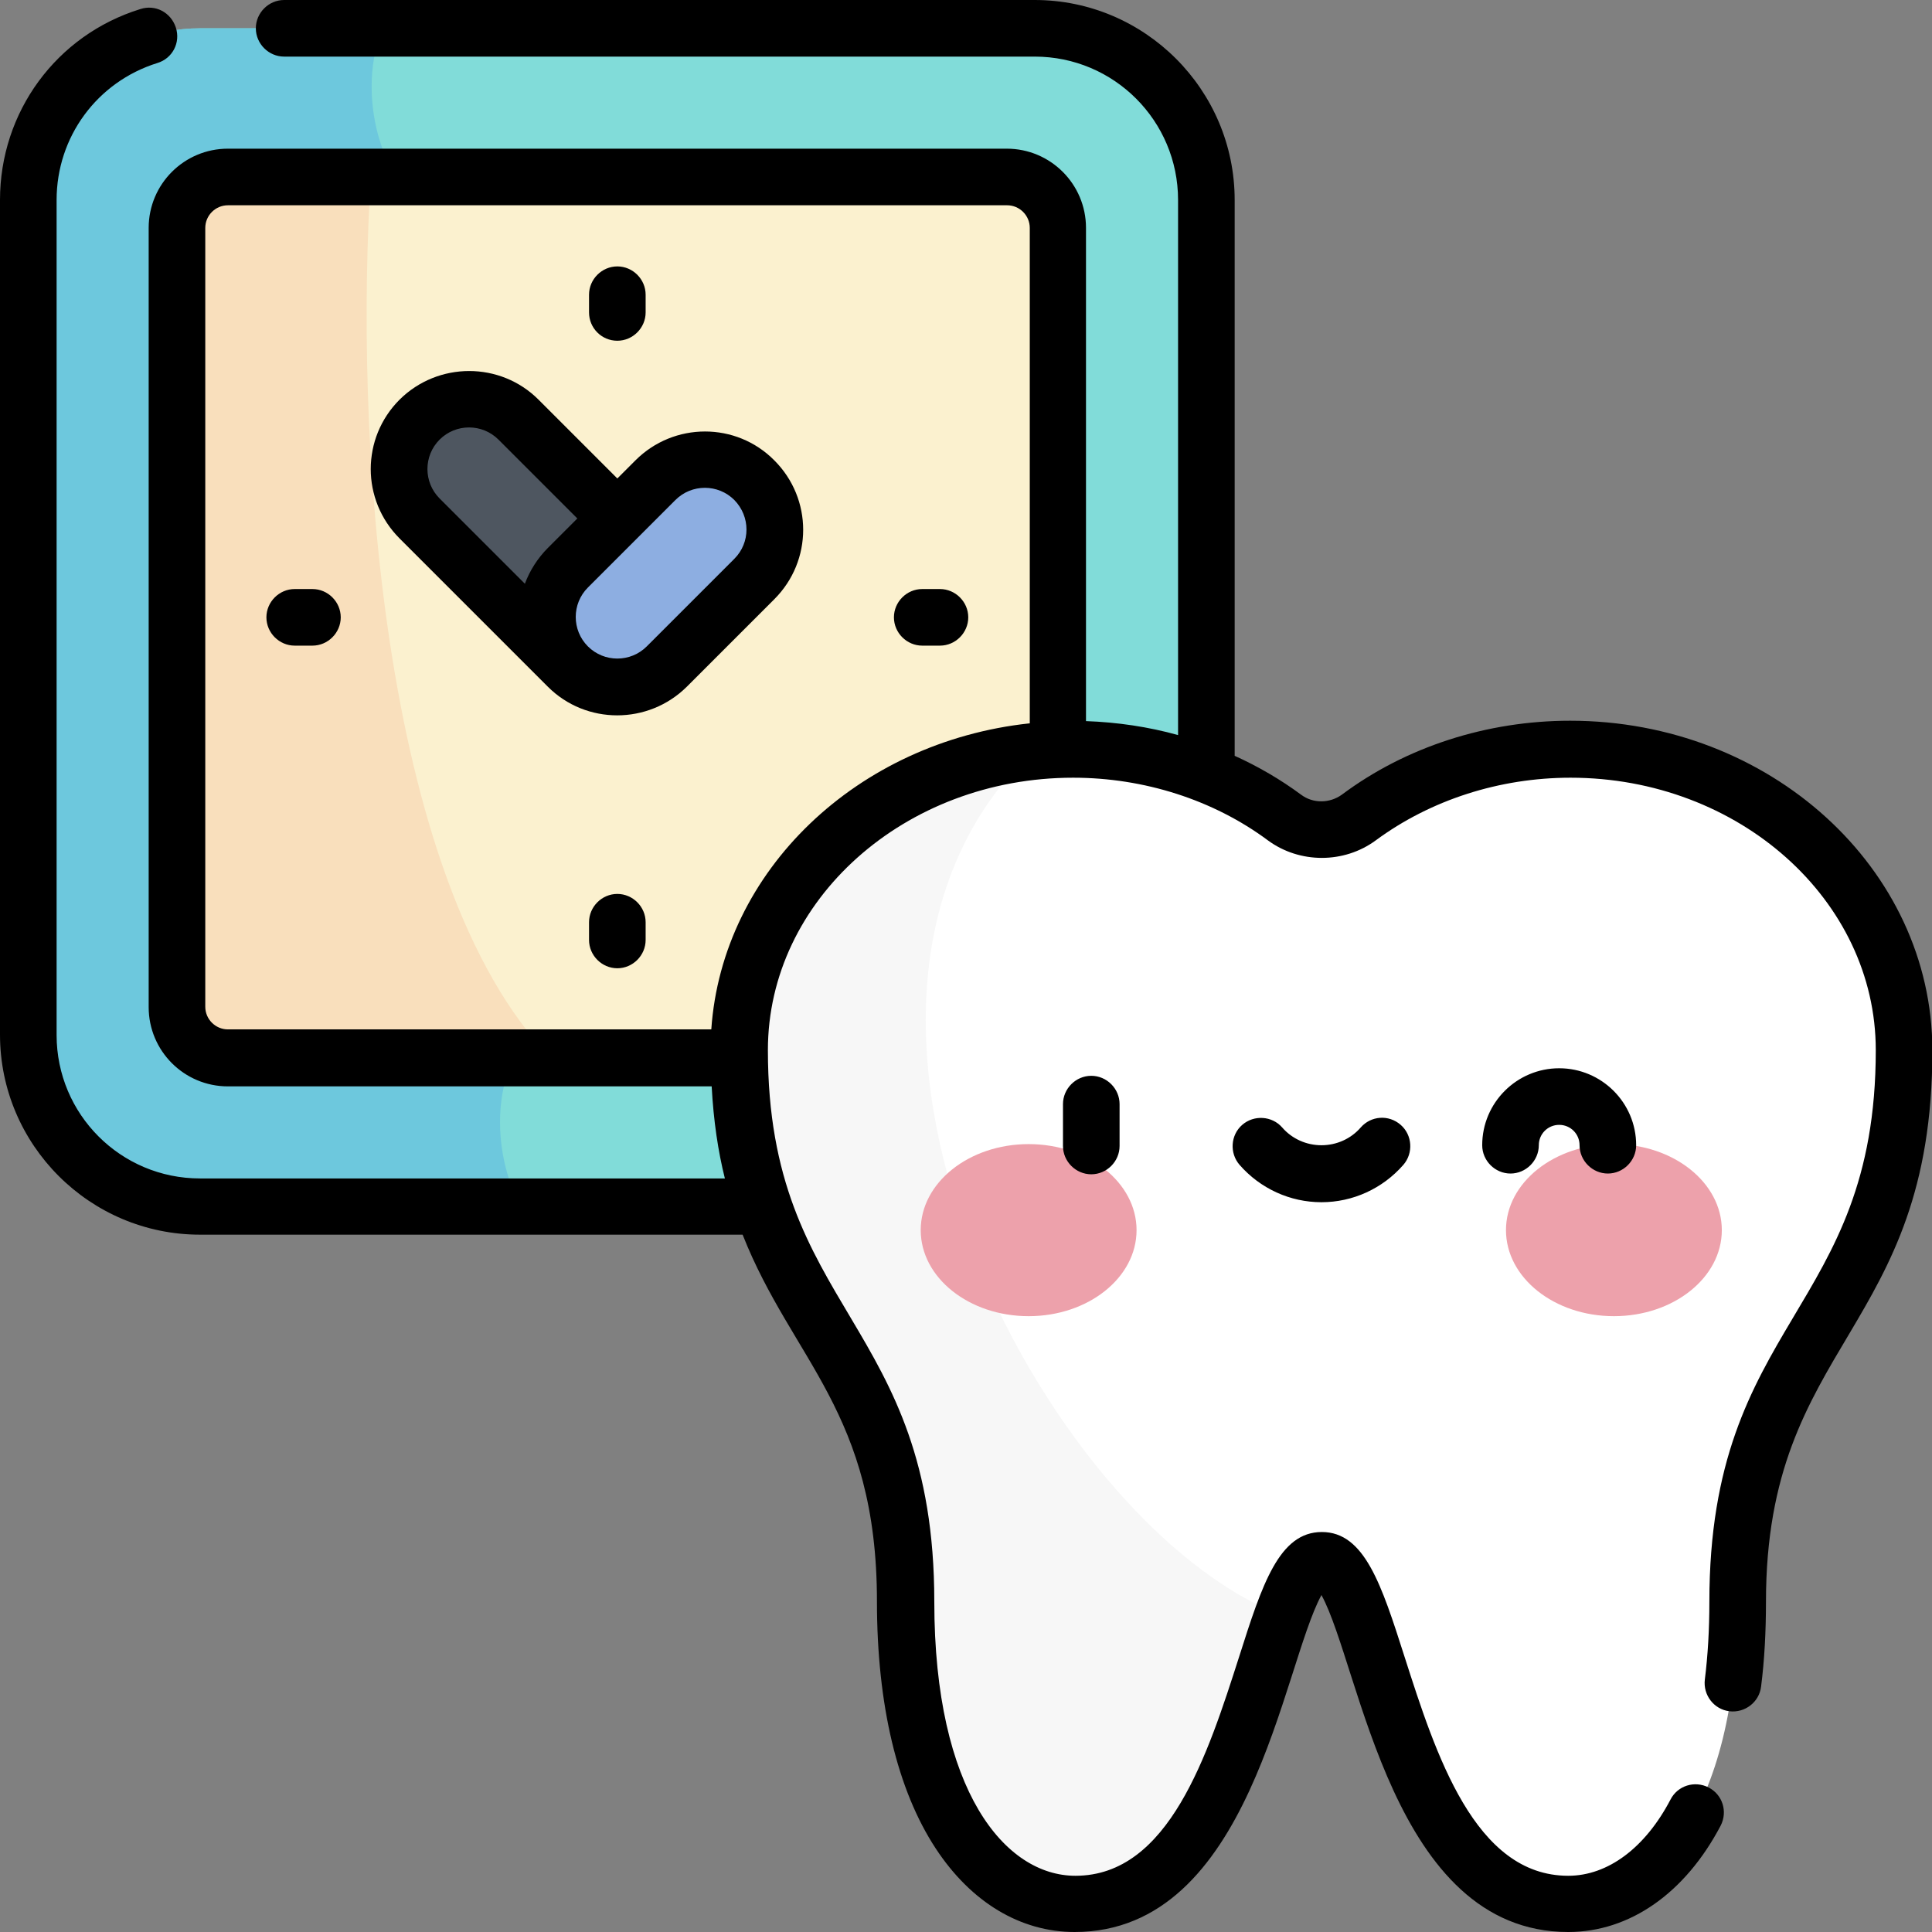 <?xml version="1.0" encoding="utf-8"?>
<!-- Generator: Adobe Illustrator 25.1.0, SVG Export Plug-In . SVG Version: 6.00 Build 0)  -->
<svg version="1.1" id="Capa_1" xmlns="http://www.w3.org/2000/svg" xmlns:xlink="http://www.w3.org/1999/xlink" x="0px" y="0px"
	 viewBox="0 0 512 512" style="enable-background:new 0 0 512 512;" xml:space="preserve">
<rect x="0" y="0" width="512" height="512" fill="#808080" stroke="none"/>
<style type="text/css">
	.st0{fill:#81DCD9;}
	.st1{fill:#6DC8DD;}
	.st2{fill:#FBF1CF;}
	.st3{fill:#F9DFBC;}
	.st4{fill:#4E5660;}
	.st5{fill:#8DAEE1;}
	.st6{fill:#FFFFFF;}
	.st7{fill:#F7F7F7;}
	.st8{fill:#EDA1AB;}
</style>
<g>
	<path class="st0" d="M274.2,319.7H53c-25.1,0-45.5-20.4-45.5-45.5V53C7.5,27.9,27.9,7.5,53,7.5h221.2c25.1,0,45.5,20.4,45.5,45.5
		v221.2C319.7,299.3,299.3,319.7,274.2,319.7z"/>
	<path class="st1" d="M53,7.5C27.9,7.5,7.5,27.9,7.5,53v221.2c0,25.1,20.4,45.5,45.5,45.5h85.1c-6.6-11.3-8.9-32.2,1.8-45.2
		l-30-222.8c-9-5.6-15.4-27.7-8.5-44.2L53,7.5z"/>
	<path class="st2" d="M266.8,280.3H60.4c-7.4,0-13.5-6-13.5-13.5V60.4c0-7.4,6-13.5,13.5-13.5h206.5c7.4,0,13.5,6,13.5,13.5v206.5
		C280.3,274.3,274.3,280.3,266.8,280.3z"/>
	<path class="st3" d="M98.3,46.9h-38c-7.4,0-13.5,6-13.5,13.5v206.5c0,7.4,6,13.5,13.5,13.5H146C100.2,233.3,94,112.3,98.3,46.9z"/>
	<path class="st4" d="M150.5,176.7l-39.3-39.3c-7.2-7.2-7.2-18.9,0-26.2c7.2-7.2,18.9-7.2,26.2,0l39.3,39.3c7.2,7.2,7.2,18.9,0,26.2
		C169.4,183.9,157.7,183.9,150.5,176.7L150.5,176.7z"/>
	<path class="st5" d="M150.5,176.7c-7.2-7.2-7.2-18.9,0-26.2l23.2-23.2c7.2-7.2,18.9-7.2,26.2,0c7.2,7.2,7.2,18.9,0,26.2l-23.2,23.2
		C169.4,183.9,157.7,183.9,150.5,176.7L150.5,176.7z"/>
	<path class="st6" d="M350.2,413.4c16,0,17.5,91.1,65.4,91.1c21.7,0,44.9-23.4,44.9-80.1c0-72.2,44.1-73.9,44.1-146.2
		c0-44-39.6-79.7-88.4-79.7c-21.3,0-40.8,6.8-56.1,18.1c-5.8,4.3-13.9,4.3-19.7,0c-15.3-11.3-34.8-18.1-56.1-18.1
		c-48.8,0-88.4,35.7-88.4,79.7c0,72.3,44.1,74,44.1,146.2c0,56.7,23.2,80.1,44.9,80.1C332.6,504.5,334.1,413.4,350.2,413.4
		L350.2,413.4z"/>
	<path class="st7" d="M273.5,199.1c-43.8,4.8-77.7,38.4-77.7,79.1c0,72.3,44.1,74,44.1,146.2c0,56.7,23.2,80.1,44.9,80.1
		c35.7,0,45.6-50.6,54.9-76.4C276.7,404,204.3,265.9,273.5,199.1L273.5,199.1z"/>
	<g>
		<g>
			<ellipse class="st8" cx="272.6" cy="326" rx="28.6" ry="22.8"/>
			<ellipse class="st8" cx="427.7" cy="326" rx="28.6" ry="22.8"/>
		</g>
	</g>
	<path d="M163.6,236.9c-4.1,0-7.5,3.4-7.5,7.5v4.7c0,4.1,3.4,7.5,7.5,7.5s7.5-3.4,7.5-7.5v-4.7C171.1,240.3,167.7,236.9,163.6,236.9
		z M163.6,90.3c4.1,0,7.5-3.4,7.5-7.5v-4.7c0-4.1-3.4-7.5-7.5-7.5s-7.5,3.4-7.5,7.5v4.7C156.1,86.9,159.4,90.3,163.6,90.3z
		 M82.8,156.1h-4.7c-4.1,0-7.5,3.4-7.5,7.5s3.4,7.5,7.5,7.5h4.7c4.1,0,7.5-3.4,7.5-7.5S86.9,156.1,82.8,156.1z M168.4,122l-4.8,4.8
		l-20.9-20.9c-10.1-10.1-26.6-10.1-36.8,0c-10.2,10.2-10.2,26.6,0,36.8l39.3,39.3c10.1,10.1,26.6,10.1,36.8,0l23.2-23.2
		c10.2-10.2,10.2-26.6,0-36.8C195.1,111.8,178.6,111.8,168.4,122L168.4,122z M139.1,154.7l-22.6-22.6c-4.3-4.3-4.3-11.3,0-15.6
		c4.3-4.3,11.3-4.3,15.6,0l20.9,20.9l-7.8,7.8C142.5,147.9,140.4,151.2,139.1,154.7z M194.6,148.1l-23.2,23.2
		c-4.3,4.3-11.3,4.3-15.6,0l0,0c-4.3-4.3-4.3-11.3,0-15.6l23.2-23.2c4.3-4.3,11.3-4.3,15.6,0C198.9,136.9,198.9,143.8,194.6,148.1
		L194.6,148.1z M281.7,292.6v11.1c0,4.1,3.4,7.5,7.5,7.5s7.5-3.4,7.5-7.5v-11.1c0-4.1-3.4-7.5-7.5-7.5
		C285.1,285.1,281.7,288.5,281.7,292.6z M249.1,156.1h-4.7c-4.1,0-7.5,3.4-7.5,7.5s3.4,7.5,7.5,7.5h4.7c4.1,0,7.5-3.4,7.5-7.5
		S253.2,156.1,249.1,156.1z M360.6,298.8c-2.6,3-6.4,4.7-10.4,4.7c-4,0-7.8-1.7-10.4-4.7c-2.7-3.1-7.5-3.4-10.6-0.7
		c-3.1,2.7-3.4,7.5-0.7,10.6c5.5,6.3,13.4,9.9,21.7,9.9s16.2-3.6,21.7-9.9c2.7-3.1,2.4-7.9-0.7-10.6
		C368,295.3,363.3,295.7,360.6,298.8L360.6,298.8z M392.8,303.5c0,4.1,3.4,7.5,7.5,7.5s7.5-3.4,7.5-7.5c0-3,2.4-5.4,5.4-5.4
		s5.4,2.4,5.4,5.4c0,4.1,3.4,7.5,7.5,7.5s7.5-3.4,7.5-7.5c0-11.3-9.2-20.4-20.4-20.4C402,283.1,392.8,292.2,392.8,303.5z M416.1,191
		c-22,0-43.5,6.9-60.5,19.6c-3.2,2.3-7.6,2.4-10.8,0c-5.4-4-11.4-7.5-17.6-10.3V53c0-29.2-23.8-53-53-53H75.3
		c-4.1,0-7.5,3.4-7.5,7.5s3.4,7.5,7.5,7.5h198.9c21,0,38,17,38,38v141.8c-7.9-2.2-16.1-3.4-24.4-3.7V60.4c0-11.6-9.4-21-21-21H60.4
		c-11.6,0-21,9.4-21,21v206.5c0,11.6,9.4,21,21,21h128.2c0.5,9.2,1.7,17.2,3.5,24.4H53c-21,0-38-17-38-38V53
		c0-16.7,10.7-31.3,26.7-36.3c4-1.2,6.2-5.4,4.9-9.4s-5.4-6.2-9.4-4.9C14.9,9.3,0,29.7,0,53v221.2c0,29.2,23.8,53,53,53h143.8
		c13.2,33.4,35.6,47,35.6,97.2c0,27.4,5.4,50,15.6,65.5c9.4,14.3,22.5,22.1,36.8,22.1c46.7,0,55-70.2,65.4-89.3
		c10.4,19.1,18.7,89.3,65.4,89.3c16.3,0,31-10.3,40.4-28.2c1.9-3.7,0.5-8.2-3.2-10.1c-3.7-1.9-8.2-0.5-10.1,3.2
		c-6.7,12.8-16.6,20.2-27.1,20.2c-24.8,0-35.1-32.2-43.4-58.1c-6.1-19.1-10.6-33-21.9-33c-11.3,0-15.8,13.8-21.9,33
		c-8.3,25.9-18.6,58.1-43.4,58.1c-18.6,0-37.4-22.4-37.4-72.6c0-74.6-44.1-76.9-44.1-146.2c0-39.8,36.3-72.2,80.9-72.2
		c18.8,0,37.2,5.9,51.6,16.6c8.4,6.2,20.2,6.2,28.6,0c14.5-10.7,32.8-16.6,51.6-16.6c44.6,0,80.9,32.4,80.9,72.2
		c0,69.4-44.1,71.5-44.1,146.2c0,7.3-0.4,14.2-1.2,20.6c-0.5,4.1,2.4,7.9,6.5,8.4c4.1,0.5,7.9-2.4,8.4-6.5c0.9-7,1.3-14.6,1.3-22.5
		c0-69.1,44.1-71.5,44.1-146.2C512,230.1,469,191,416.1,191L416.1,191z M272.8,191.7c-45.6,4.9-81.4,39-84.3,81.1H60.4
		c-3.3,0-6-2.7-6-6V60.4c0-3.3,2.7-6,6-6h206.5c3.3,0,6,2.7,6,6V191.7z"/>
</g>
</svg>
